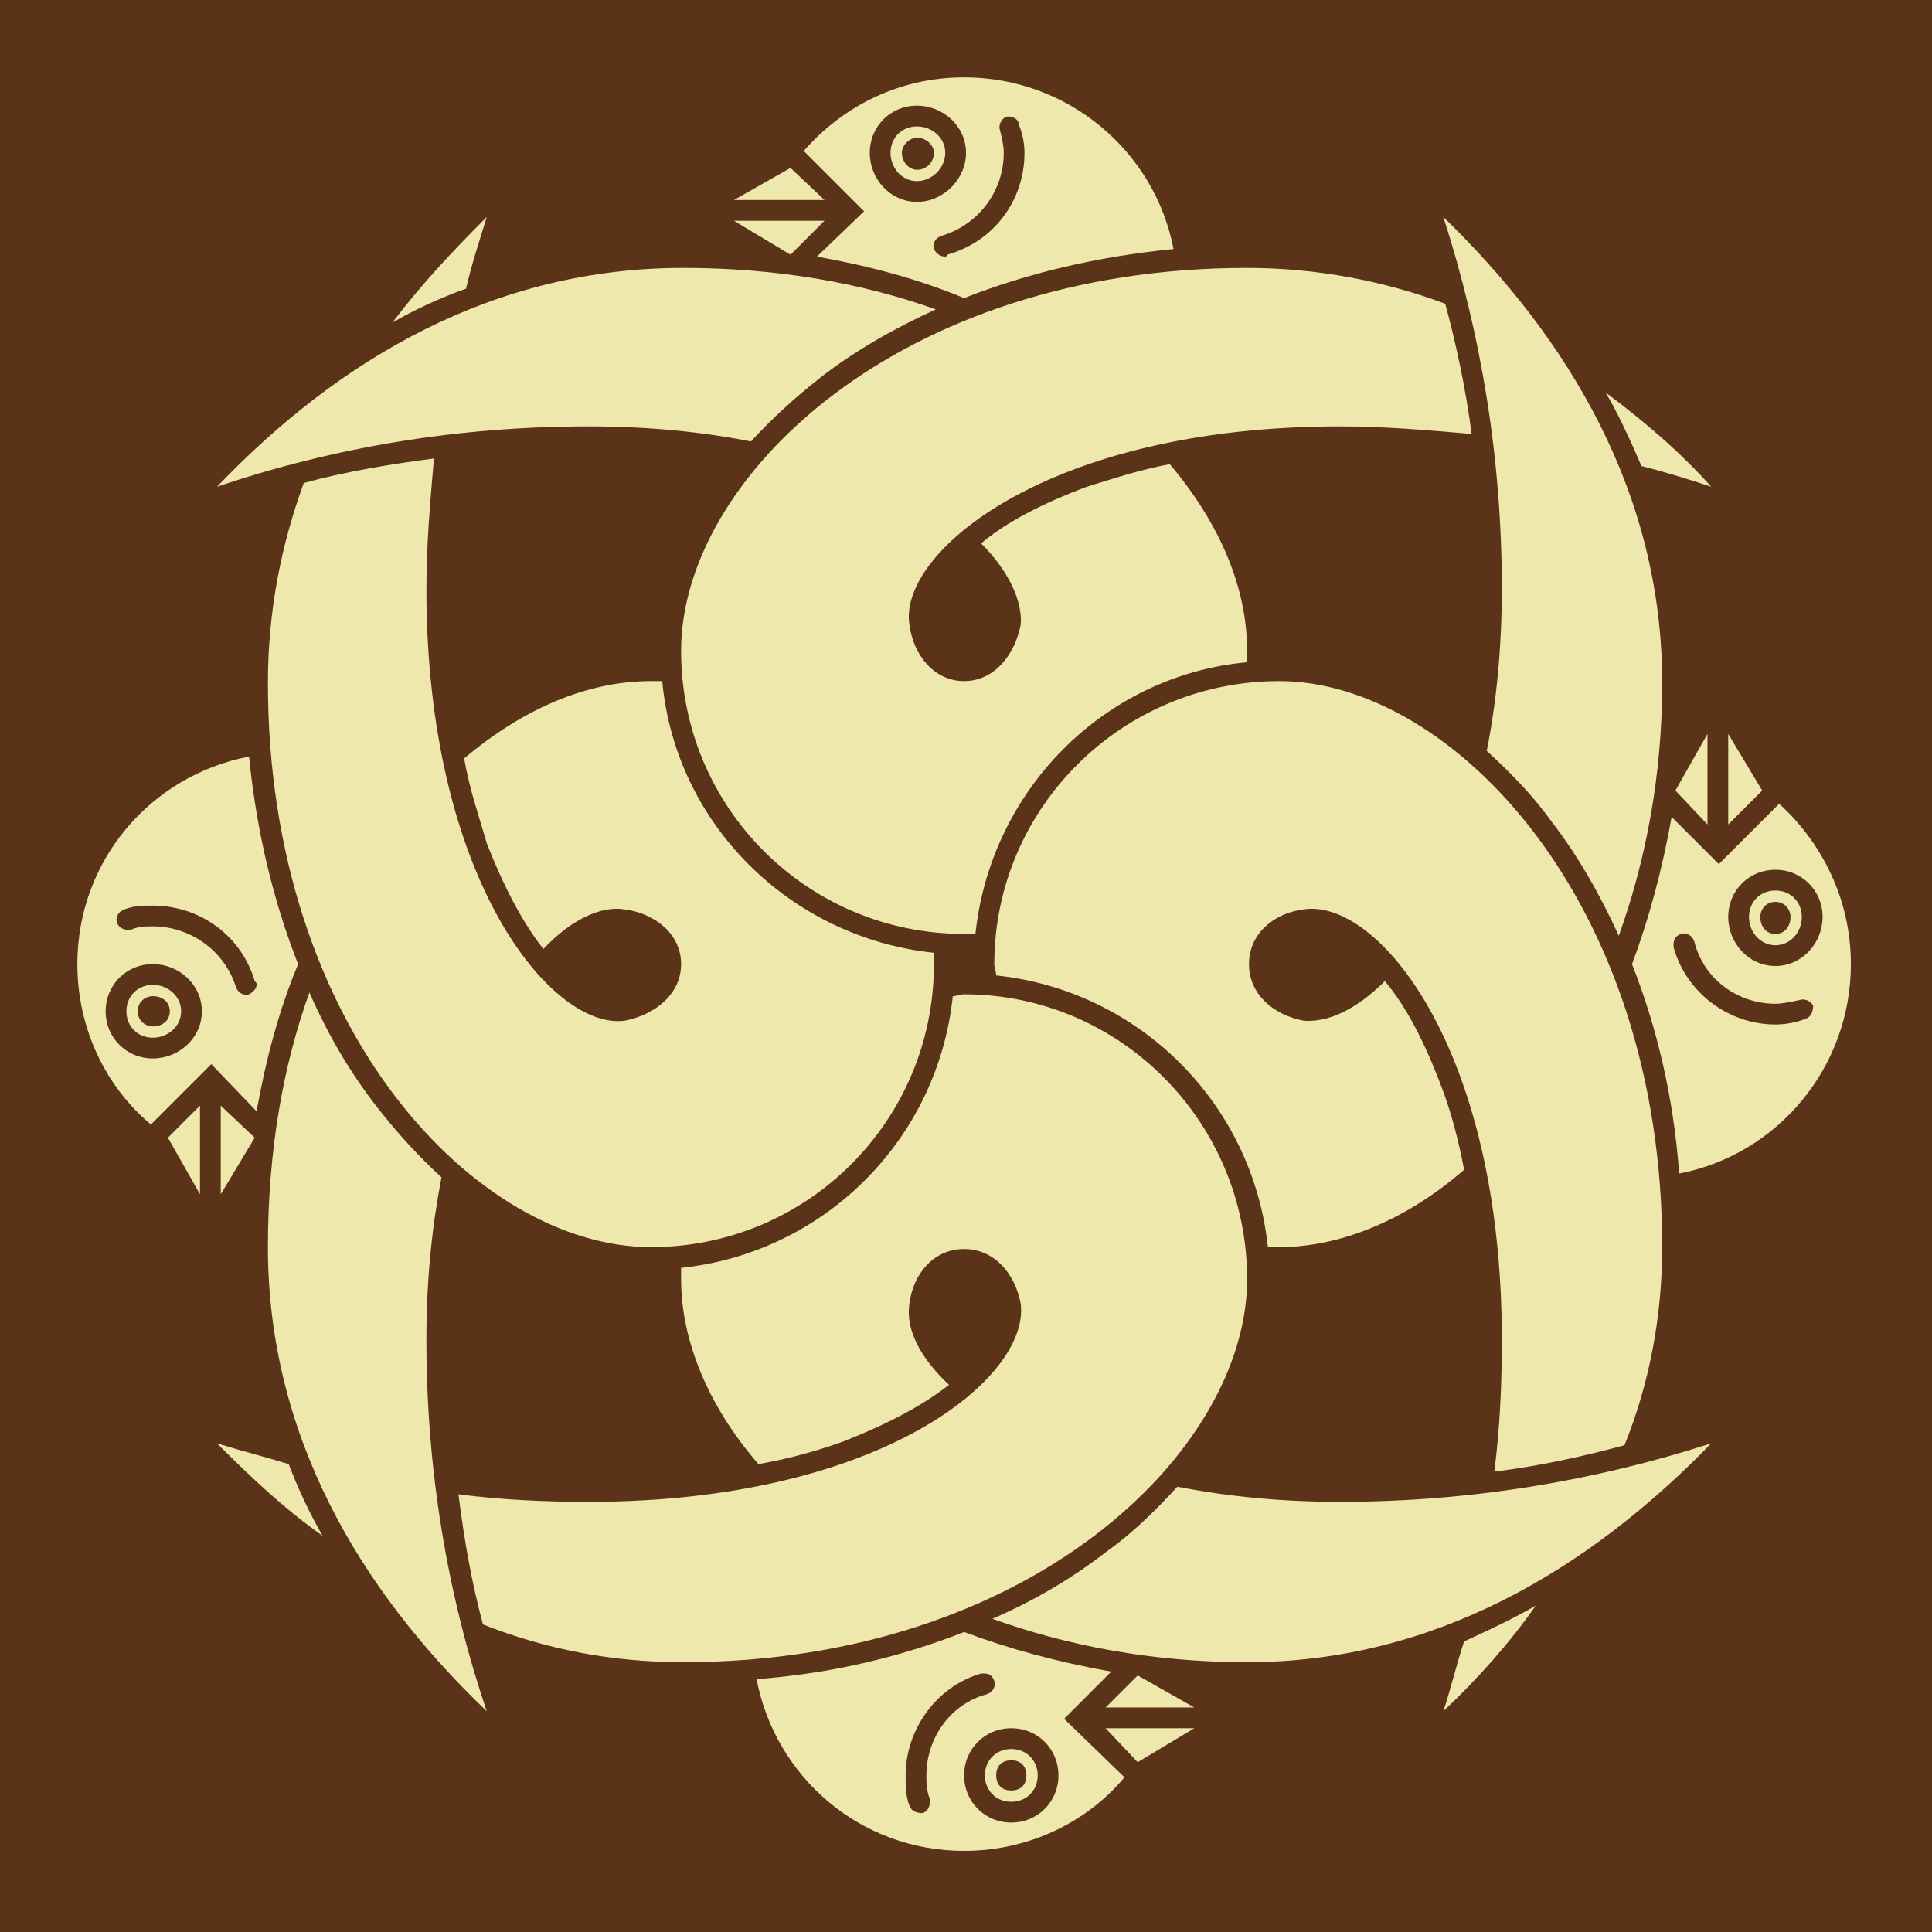 <svg viewBox="0 0 1024 1024"  xmlns="http://www.w3.org/2000/svg">
<defs>
 <g id="asset1240" desc="Hakko Daiodo (CC-BY equivalent)/Karigane/Shiriawase Yotsumusubi Karigane">
  <path d="M916 389 L916 437 L934 419 ZM905 389 L888 419 L905 437 ZM941 478 C946 478 949 482 949 486 C949 491 946 495 941 495 C936 495 933 491 933 486 C933 482 936 478 941 478 M941 501 C949 501 955 494 955 486 C955 478 949 472 941 472 C933 472 927 478 927 486 C927 494 933 501 941 501 M957 540 C952 542 946 543 941 543 C917 543 894 527 887 502 C887 502 887 501 887 501 C887 498 888 496 891 495 C894 494 897 496 898 499 C903 519 921 532 941 532 C945 532 949 531 954 530 L954 530 C957 529 960 531 961 533 C961 536 960 539 957 540 M941 461 C955 461 966 472 966 486 C966 500 955 512 941 512 C927 512 916 500 916 486 C916 472 927 461 941 461 M943 426 L911 458 L886 433 C881 461 874 487 865 511 C878 544 887 581 890 622 C942 612 981 566 981 511 C981 477 966 447 943 426 M765 907 C783 890 800 871 814 851 C802 858 789 864 776 870 C772 882 769 895 765 907 M861 766 C874 734 881 698 881 661 C881 477 769 361 678 361 C595 361 527 428 527 511 C527 513 528 515 528 517 C604 525 664 585 672 661 C674 661 676 661 678 661 C710 661 745 647 776 620 C773 604 769 589 764 576 C755 552 745 533 734 520 C719 535 704 542 691 541 C675 538 662 527 662 511 C662 495 675 484 691 482 C730 476 796 555 796 710 C796 734 795 757 792 780 C816 777 839 772 861 766 M788 398 C800 409 812 421 822 435 C836 453 848 474 858 496 C872 457 881 412 881 362 C881 262 832 180 765 115 C785 177 796 243 796 312 C796 344 793 373 788 398 M586 905 L633 905 L603 888 ZM603 934 L633 916 L586 916 ZM536 966 C522 966 511 955 511 941 C511 927 522 916 536 916 C550 916 561 927 561 941 C561 955 550 966 536 966 M493 954 L493 954 C493 957 492 960 489 961 C486 961 483 960 482 957 C480 952 480 946 480 941 C480 917 496 894 520 887 C521 887 521 887 522 887 C524 887 526 888 527 891 C528 894 526 897 523 898 C504 903 491 921 491 941 C491 945 491 949 493 954 M589 886 C561 881 535 874 511 865 C478 878 441 887 401 890 C411 942 456 981 511 981 C545 981 576 966 596 942 L564 911 ZM536 949 C531 949 528 946 528 941 C528 936 531 933 536 933 C541 933 544 936 544 941 C544 946 541 949 536 949 M536 927 C528 927 522 933 522 941 C522 949 528 955 536 955 C544 955 550 949 550 941 C550 933 544 927 536 927 M115 765 C133 783 151 800 171 814 C164 802 158 789 153 776 C140 772 128 769 115 765 M661 678 C661 595 594 527 511 527 C509 527 507 528 505 528 C497 604 437 664 361 672 C361 674 361 676 361 678 C361 710 375 745 402 776 C419 773 433 769 447 764 C470 755 489 745 503 734 C487 719 480 704 482 691 C484 675 495 662 511 662 C527 662 538 675 541 691 C546 730 467 796 312 796 C289 796 266 795 243 792 C246 816 250 839 256 861 C289 874 324 881 362 881 C546 881 661 769 661 678 M624 788 C613 800 601 812 587 822 C569 836 549 848 526 858 C565 872 610 881 661 881 C760 881 842 832 907 765 C845 785 779 796 710 796 C678 796 650 793 624 788 M135 603 L117 586 L117 633 ZM106 633 L106 586 L89 603 ZM81 544 C77 544 73 541 73 536 C73 531 77 528 81 528 C86 528 90 531 90 536 C90 541 86 544 81 544 M81 522 C73 522 67 528 67 536 C67 544 73 550 81 550 C89 550 96 544 96 536 C96 528 89 522 81 522 M132 527 C129 528 126 526 125 523 C119 504 101 491 81 491 C77 491 73 491 69 493 L69 493 C66 493 63 492 62 489 C61 486 63 483 66 482 C71 480 76 480 81 480 C106 480 128 496 135 520 C136 521 136 521 136 522 C136 524 134 526 132 527 M81 561 C67 561 56 550 56 536 C56 522 67 511 81 511 C95 511 107 522 107 536 C107 550 95 561 81 561 M158 511 C145 478 136 441 132 401 C80 411 41 456 41 511 C41 545 56 576 80 596 L112 564 L136 589 C141 561 148 535 158 511 M258 115 C240 133 223 151 208 171 C220 164 233 158 247 153 C250 140 254 128 258 115 M161 256 C149 289 142 324 142 362 C142 546 253 661 345 661 C428 661 495 594 495 511 C495 509 495 507 495 505 C419 497 358 437 351 361 C349 361 347 361 345 361 C312 361 278 375 246 402 C249 419 254 433 258 447 C267 470 277 489 288 503 C303 487 319 480 331 482 C347 484 361 495 361 511 C361 527 347 538 331 541 C293 546 226 467 226 312 C226 289 228 266 230 243 C207 246 183 250 161 256 M234 624 C222 613 211 601 200 587 C186 569 174 549 164 526 C150 565 142 610 142 661 C142 760 190 842 258 907 C237 845 226 779 226 710 C226 678 229 650 234 624 M437 117 L389 117 L419 135 ZM419 89 L389 106 L437 106 ZM486 73 C491 73 495 77 495 81 C495 86 491 90 486 90 C482 90 478 86 478 81 C478 77 482 73 486 73 M486 96 C494 96 501 89 501 81 C501 73 494 67 486 67 C478 67 472 73 472 81 C472 89 478 96 486 96 M486 56 C500 56 512 67 512 81 C512 95 500 107 486 107 C472 107 461 95 461 81 C461 67 472 56 486 56 M530 69 L530 69 C529 66 531 63 533 62 C536 61 540 63 540 66 C542 71 543 76 543 81 C543 106 527 128 502 135 C502 136 501 136 501 136 C498 136 496 134 495 132 C494 129 496 126 499 125 C519 119 532 101 532 81 C532 77 531 73 530 69 M433 136 C461 141 487 148 511 158 C544 145 581 136 622 132 C612 80 566 41 511 41 C477 41 447 56 426 80 L458 112 ZM907 258 C890 239 871 223 851 208 C858 220 864 233 870 247 C882 250 895 254 907 258 M361 345 C361 428 428 495 511 495 C513 495 515 495 517 495 C525 419 585 358 661 351 C661 349 661 347 661 345 C661 312 647 278 620 246 C604 249 589 254 576 258 C552 267 533 277 520 288 C535 303 542 319 541 331 C538 347 527 361 511 361 C495 361 484 347 482 331 C476 293 555 226 710 226 C734 226 757 228 780 230 C777 207 772 183 766 161 C734 149 698 142 661 142 C477 142 361 253 361 345 M398 234 C409 222 421 211 435 200 C453 186 474 174 496 164 C457 150 412 142 362 142 C262 142 180 190 115 258 C177 237 243 226 312 226 C344 226 373 229 398 234 " />
 </g>
</defs>
 <rect x="0" y="0" width="100%" height="100%" fill="#5B3319" />
 <use href="#asset1240" fill="#EFE8AC" />
</svg>
